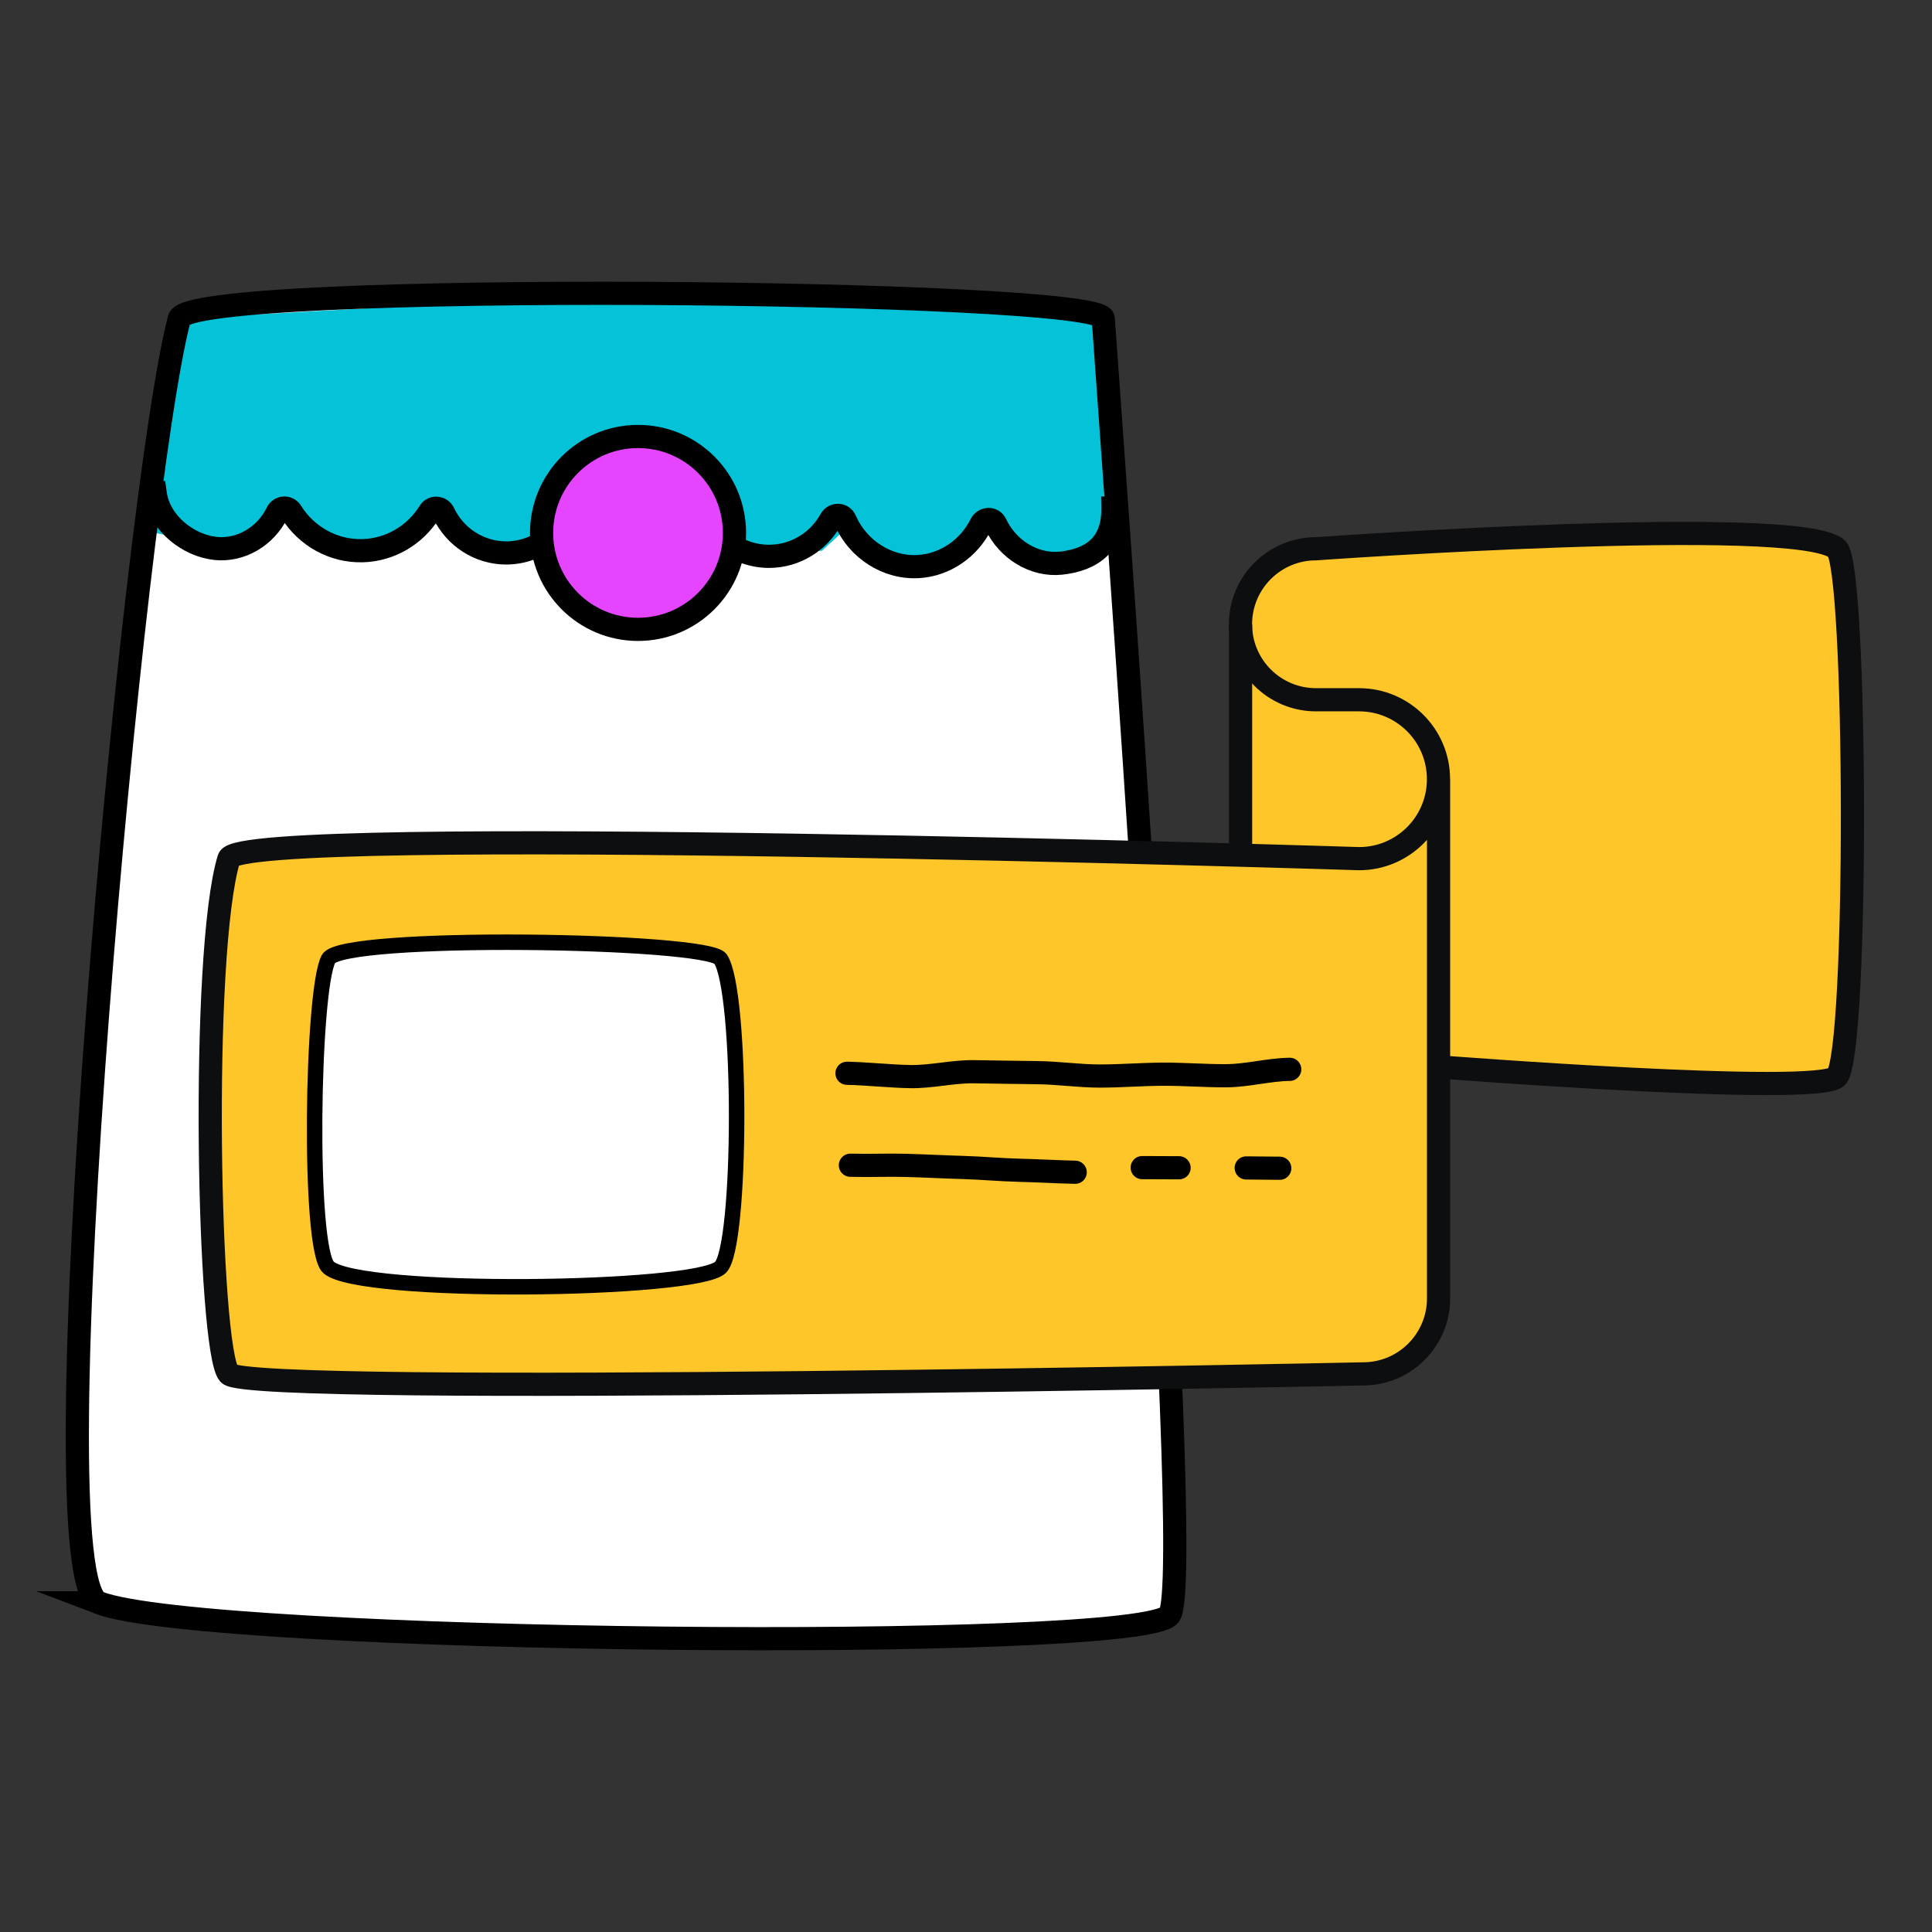 <?xml version="1.0" encoding="UTF-8"?>
<svg id="Layer_1" data-name="Layer 1" xmlns="http://www.w3.org/2000/svg" xmlns:xlink="http://www.w3.org/1999/xlink" viewBox="0 0 250 250">
  <rect x="0" y="0" width="250" height="250" fill="#333333" stroke="none"/>
  <defs>
    <style>
      .cls-1 {
        stroke: #0d0e0f;
      }

      .cls-1, .cls-2, .cls-3, .cls-4 {
        stroke-miterlimit: 10;
      }

      .cls-1, .cls-2, .cls-3, .cls-4, .cls-5 {
        stroke-width: 3px;
      }

      .cls-1, .cls-2, .cls-3, .cls-5 {
        fill: none;
      }

      .cls-2, .cls-6, .cls-3, .cls-4, .cls-5 {
        stroke: #000;
      }

      .cls-7 {
        clip-path: url(#clippath);
      }

      .cls-8, .cls-6 {
        fill: #fff;
      }

      .cls-9 {
        fill: #ffc629;
      }

      .cls-10 {
        fill: #04c3d8;
      }

      .cls-6 {
        stroke-width: 2px;
      }

      .cls-6, .cls-5 {
        stroke-linecap: round;
        stroke-linejoin: round;
      }

      .cls-3 {
        stroke-linecap: square;
      }

      .cls-4 {
        fill: #e545ff;
      }
    </style>
    <clipPath id="clippath">
      <path class="cls-9" d="m236.24,70.07c7.48,2.4,1.44,69.26,1.44,69.26h-51.11v29.1c0,5.16-4.18,9.35-9.34,9.35,0,0-147.03,3.66-147.62,0-5.38-33.2,0-66.68,0-66.68l47.6-2.02,83.32,2.02v-29.79c0-6.2,5.03-11.24,11.24-11.24,0,0,54.54-3.18,64.47,0Z"/>
    </clipPath>
  </defs>
  <g>
    <path class="cls-8" d="m12.8,207.4c-8.49-3.25,4.53-144.1,10.41-166.17,1.31-4.91,119.29-3.79,119.55,0,.69,10.12,12.13,162.88,8.57,167.75-3.54,4.85-124.84,3.67-138.54-1.58Z"/>
    <polygon class="cls-10" points="23.22 41.23 82.46 37.96 142.77 41.23 142.92 72.29 132.63 71.89 128.62 67.28 123.46 72.29 114.4 72.47 109.74 68.16 106.35 71.28 60.23 70.32 55.34 67.13 50.77 71.95 41.48 71.01 36.91 66.24 31.55 71.21 18.8 68.72 23.22 41.23"/>
    <path class="cls-2" d="m12.8,207.4c-8.49-3.25,4.53-144.1,10.41-166.17,1.31-4.91,119.29-3.79,119.55,0,.69,10.12,12.13,162.88,8.57,167.75-3.54,4.85-124.84,3.67-138.54-1.58Z"/>
    <path class="cls-3" d="m20.1,63.93c.54,3.79,4.29,6.68,7.81,7.04,3.27.33,6.47-1.57,7.95-4.63.36-.74,1.39-.81,1.82-.11,1.96,3.16,5.47,5.14,9.25,5.03,3.57-.1,6.8-2.03,8.65-5.02.43-.7,1.47-.6,1.82.14,1.44,3.07,4.57,5.17,8.1,5.17,4.41,0,8.2-3.26,8.85-7.63h16.12c.54,4.6,4.48,8.09,9.09,8.07,3.37-.02,6.37-1.91,7.93-4.74.42-.77,1.53-.74,1.87.06,1.63,3.75,5.44,6.25,9.51,6,3.46-.21,6.53-2.37,8.07-5.47.39-.79,1.52-.84,1.89-.04,1.56,3.33,5.02,5.44,8.47,5.07,4.07-.44,6.79-2.48,6.71-7.15"/>
    <circle class="cls-4" cx="82.56" cy="68.96" r="12.48"/>
  </g>
  <g>
    <g>
      <path class="cls-9" d="m236.24,70.07c7.48,2.4,1.44,69.26,1.44,69.26h-51.11v29.1c0,5.16-4.18,9.35-9.34,9.35,0,0-147.03,3.66-147.62,0-5.38-33.2,0-66.68,0-66.68l47.6-2.02,83.32,2.02v-29.79c0-6.2,5.03-11.24,11.24-11.24,0,0,54.54-3.18,64.47,0Z"/>
      <g class="cls-7">
        <path class="cls-9" d="m176.72,177.78H29.62v-66.67l148.27-.2,8.86-3.77v60.62c0,5.54-4.49,10.03-10.03,10.03Z"/>
      </g>
    </g>
    <path class="cls-1" d="m186.15,100.82v67.19c0,5.39-4.37,9.77-9.77,9.77,0,0-144.09,3.03-146.76,0s-3.73-54.34,0-66.67c1.39-4.61,146.24,0,146.24,0,5.68,0,10.28-4.6,10.28-10.28h0c0-5.68-4.6-10.28-10.28-10.28h-5.57c-5.39,0-9.77-4.37-9.77-9.77h0c0-5.39,4.37-9.77,9.77-9.77,0,0,62.37-4.46,67.39,0,2.62,2.33,2.78,65.28,0,68.32-2.33,2.55-51.54-1.28-51.54-1.28"/>
    <line class="cls-1" x1="160.53" y1="80.78" x2="160.53" y2="111.1"/>
    <g>
      <path class="cls-5" d="m109.6,138.88c2.73.06,5.45.38,8.18.43s5.47-.66,8.19-.63,5.45.1,8.18.12,5.45.44,8.18.44,5.46-.23,8.19-.24,5.46.22,8.19.2,5.45-.79,8.18-.83"/>
      <path class="cls-5" d="m110.04,150.78c2.42.07,4.85-.05,7.28.02s4.84.2,7.27.27,4.84.3,7.27.36,4.85.2,7.27.26"/>
      <path class="cls-5" d="m147.8,151.09c1.59,0,3.18.02,4.77.02"/>
      <path class="cls-5" d="m161.26,151.13c1.45,0,2.89.04,4.34.04"/>
    </g>
    <path class="cls-6" d="m93.23,164c-3.18,3.06-46.65,3.62-50.72,0-2.65-2.36-2.14-36,0-39.92,1.76-3.23,49.03-2.5,50.72,0,2.82,4.18,2.75,37.27,0,39.92Z"/>
  </g>
</svg>